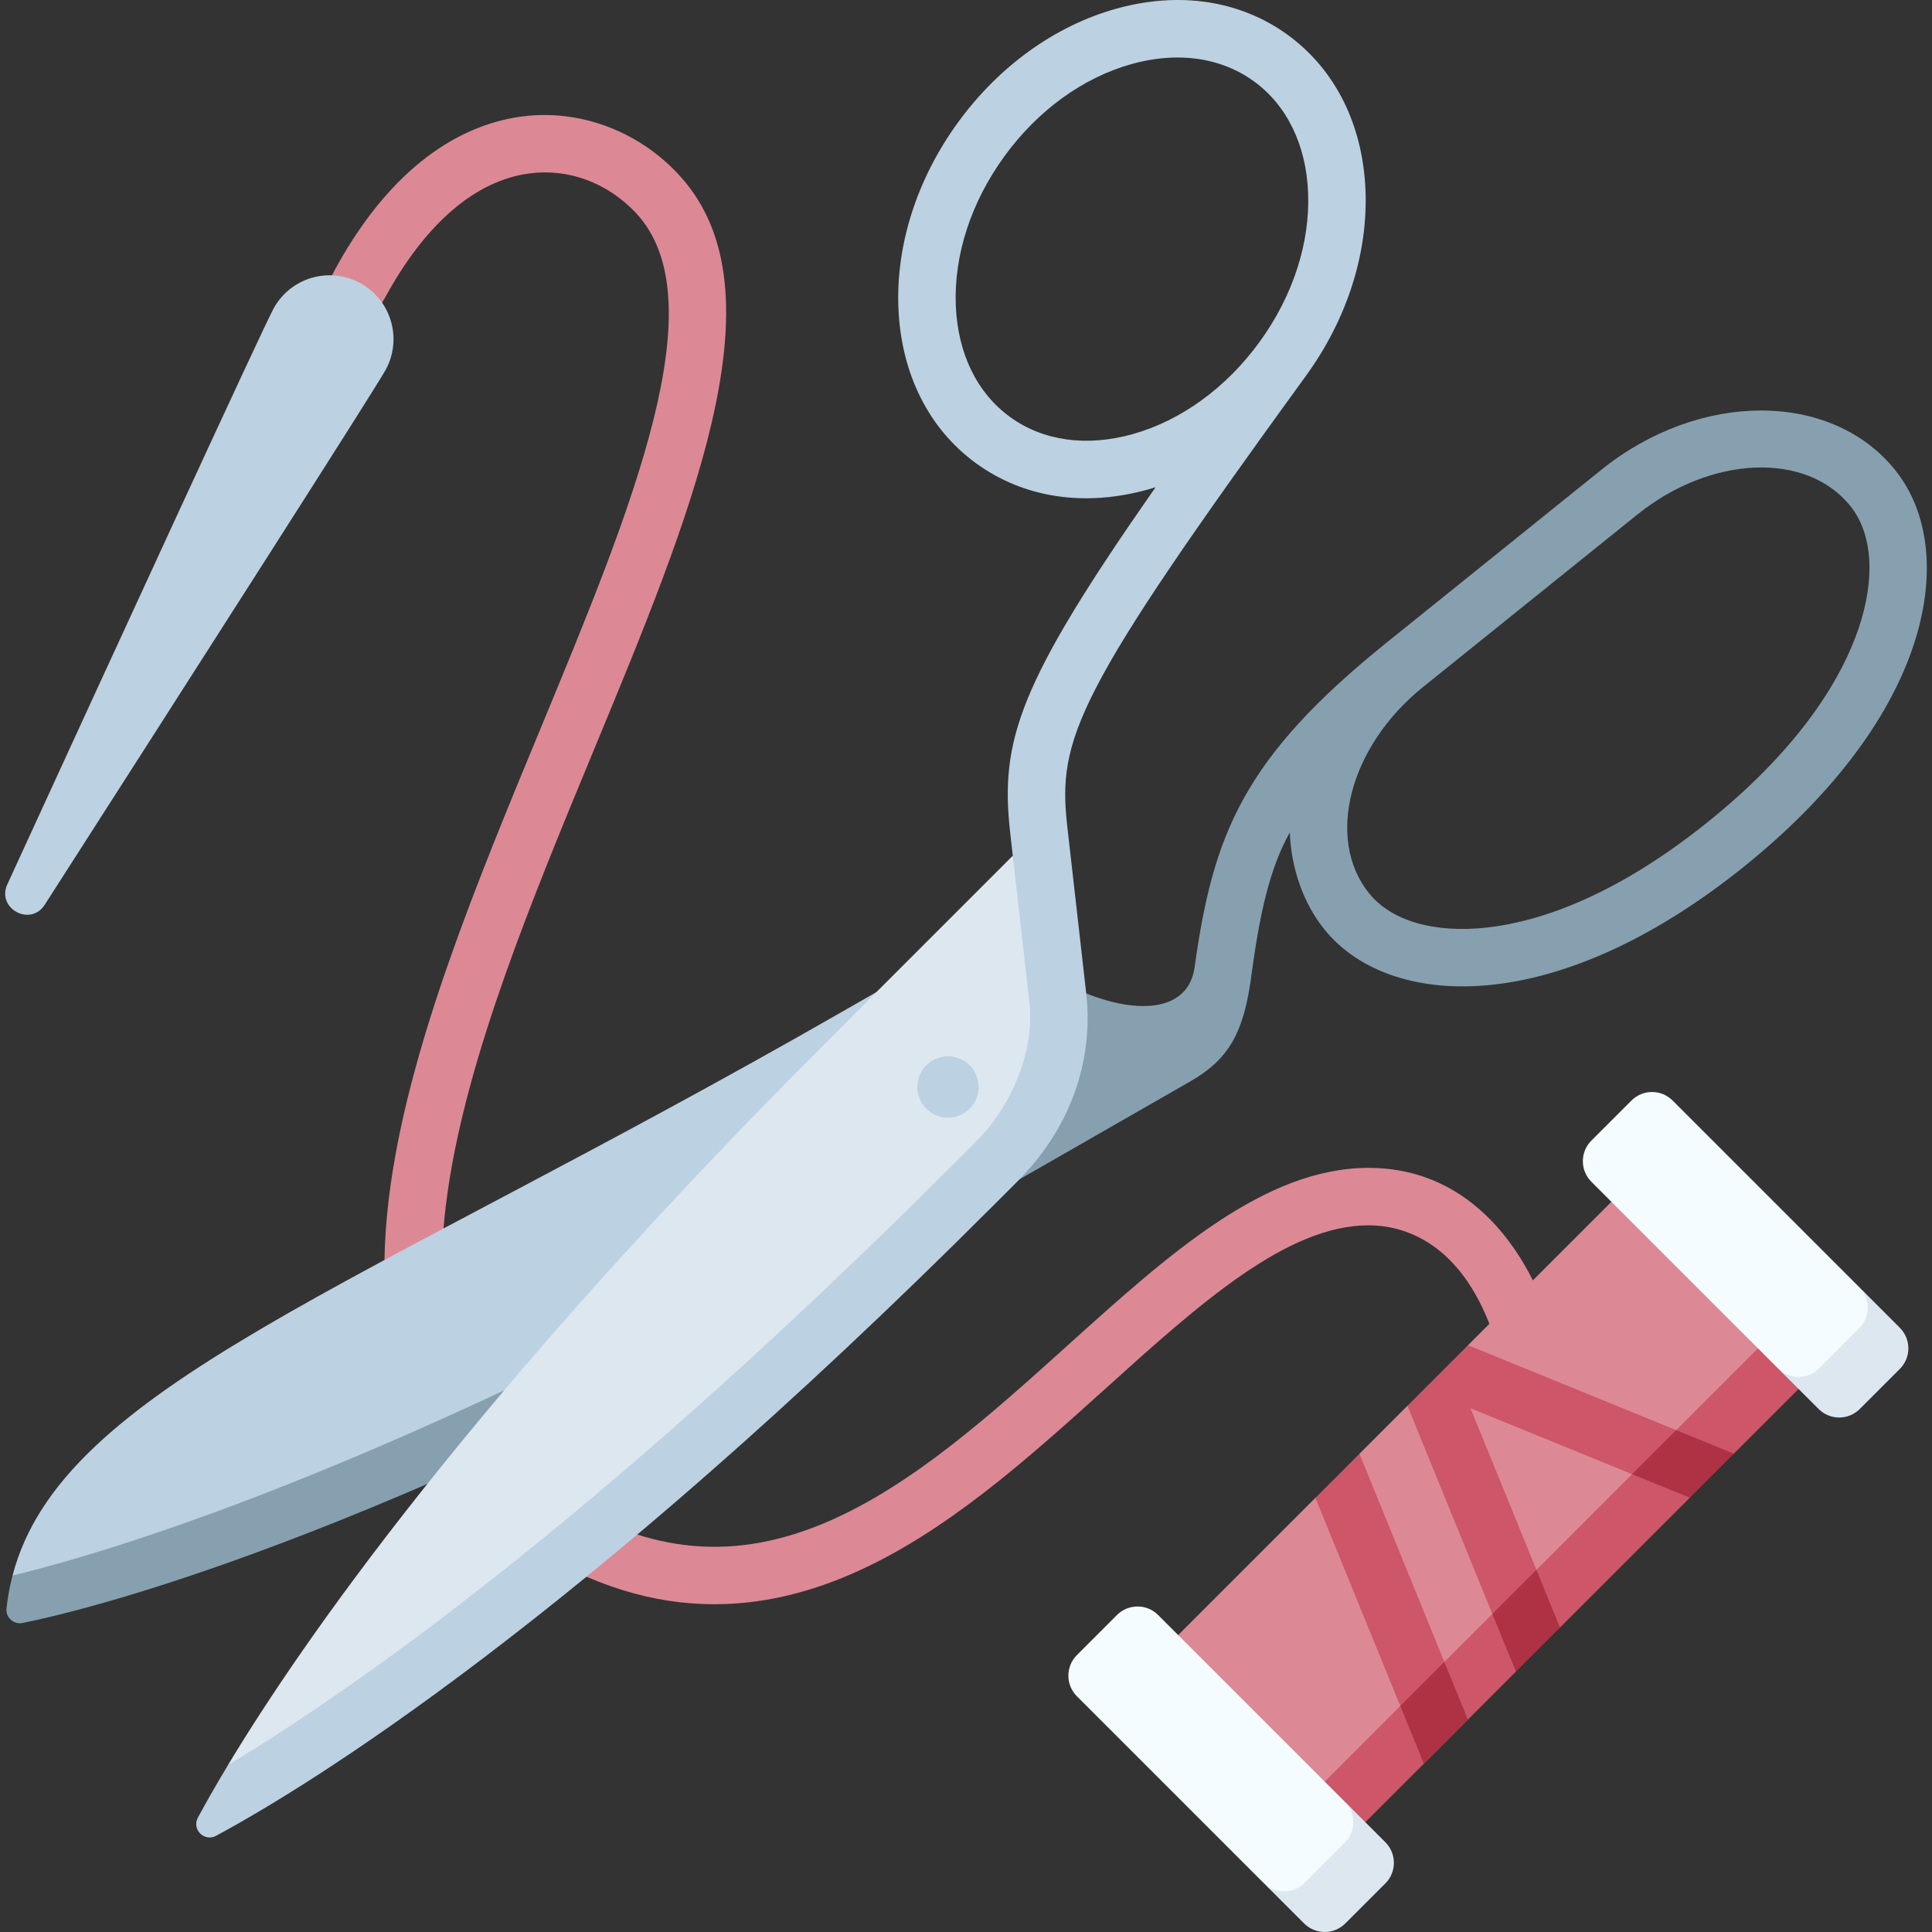 <svg id="Capa_1" enable-background="new 0 0 504.524 504.524" height="512" viewBox="0 0 504.524 504.524" width="512" xmlns="http://www.w3.org/2000/svg"><rect x="0" y="0" width="504.524" height="504.524" fill="#333333" stroke="none"/><g><g><path d="m186.551 418.932c-16.164.001-32.091-4.972-48.095-14.945-30.861-19.23-42.771-50.244-36.413-94.812 5.325-37.324 22.507-78.815 39.124-118.94 23.871-57.643 46.418-112.088 24.715-134.819-7.42-7.771-17.489-11.462-27.616-10.127-14.085 1.856-27.089 13.005-37.604 32.242-1.987 3.634-28.724 47.385-32.356 45.399-3.635-1.987 17.207-48.959 19.194-52.593 16.304-29.827 35.541-38.171 48.807-39.919 14.708-1.939 29.821 3.535 40.425 14.64 13.355 13.987 16.243 34.782 9.089 65.44-5.939 25.456-18.013 54.61-30.795 85.477-16.261 39.266-33.075 79.868-38.133 115.319-5.505 38.585 3.868 63.994 29.496 79.964 23.497 14.642 45.752 16.545 70.034 5.992 22.105-9.607 42.619-28.1 62.458-45.984 26.406-23.804 51.347-46.288 78.504-46.288 28.425 0 41.182 24.348 45.348 34.815 1.531 3.849-10.089 18.353-10.089 18.353s-2.317-8.959-3.849-12.807c-8.78-22.066-23.448-25.361-31.41-25.361-21.395 0-44.256 20.609-68.461 42.429-20.732 18.69-42.171 38.017-66.522 48.6-12.151 5.279-24.065 7.924-35.851 7.925z" fill="#dc8995"/></g><path d="m11.683 236.267c-3.743 5.836-12.655.964-9.763-5.337 28.924-63.028 66.811-145.406 69.52-150.361 4.419-8.084 14.555-11.056 22.64-6.636 8.084 4.419 11.056 14.555 6.636 22.64-2.709 4.955-51.595 81.32-89.033 139.694z" fill="#bcd1e1"/><path d="m245.795 249.373s-12.816 7.347-25.676 14.719c-128.298 73.547-203.952 98.094-216.841 147.336 28.289 5.817 111.927-25.703 241.571-100.022z" fill="#bcd1e1"/><path d="m494.882 122.722c-16.639-20.672-51.04-20.697-76.688-.056l-56.019 45.086c-37.48 30.166-45.349 50.027-50.198 84.713-1.497 11.453-14.225 12.615-28.32 6.949l-37.862-10.042-5.946 57.034c-129.644 74.319-207.869 98.081-236.571 105.022-.726 2.774-1.254 5.626-1.581 8.57-.262 2.366 1.852 4.302 4.185 3.83 19.24-3.898 99.901-23.881 244.573-106.815l60.162-34.488c10.012-5.739 14.279-12.327 16.295-28.71 1.954-14.247 4.469-26.803 9.918-36.444.333 9.478 3.602 18.594 9.006 25.309 9.1 11.306 25.216 16.57 44.219 14.439 20.591-2.308 43.203-12.966 65.39-30.823s37.432-37.667 44.088-57.289c6.145-18.107 4.449-34.978-4.651-46.285zm-9.552 41.466c-4.002 11.798-14.067 30.123-39.289 50.422-25.221 20.299-45.274 26.214-57.655 27.602-13.8 1.55-25.047-1.711-30.863-8.938-11.448-14.224-5.151-38.363 14.036-53.819.007-.005.014-.011.021-.017l56.019-45.086c19.204-15.457 44.145-16.453 55.597-2.225 5.816 7.227 6.594 18.913 2.134 32.061z" fill="#87a0af"/><path d="m261.029 303.967c9.109-9.109 13.569-21.872 12.117-34.671l-8.664-45.836c-11.278 11.277-33.267 33.267-48.492 48.492-92.348 92.348-137.144 156.899-156.459 188.986 31.531-9.522 102.638-58.111 194.986-150.459z" fill="#dce7ef"/><path d="m356.587 49.713c-.69-17.172-7.911-31.598-20.332-40.621s-28.371-11.429-44.917-6.776c-15.905 4.473-30.54 15.025-41.209 29.713-10.669 14.687-16.179 31.868-15.516 48.376.69 17.172 7.911 31.599 20.332 40.621 12.421 9.023 28.374 11.429 44.917 6.776.637-.179 1.273-.369 1.906-.567-35.797 51.253-40.704 66.095-37.959 90.291.086.755 5.003 44.103 5.003 44.103 1.452 12.799-4.675 27.229-13.784 36.338l-6.512 6.512c-92.347 92.348-156.899 137.144-188.985 156.459-3.346 5.559-5.928 10.144-7.861 13.731-1.645 3.053 1.686 6.382 4.739 4.737 24.287-13.083 94.383-55.989 202.714-164.32l6.512-6.512c13.899-13.899 20.017-31.57 18.022-49.159 0 0-4.569-40.274-4.944-43.579-2.617-23.068 2.118-34.816 62.339-117.72.006-.009.012-.017.019-.026 10.669-14.687 16.179-31.868 15.516-48.377zm-27.64 39.544c-.004.005-.008.011-.012.017-.015.02-.026.036-.041.056-8.691 11.94-20.442 20.474-33.093 24.032-12.035 3.384-23.411 1.795-32.041-4.472-8.629-6.268-13.657-16.598-14.159-29.087-.529-13.153 3.969-26.988 12.664-38.958s20.462-20.524 33.134-24.088c4.137-1.164 8.195-1.739 12.092-1.739 7.438 0 14.286 2.099 19.948 6.211 8.629 6.268 13.658 16.598 14.16 29.087.528 13.146-3.965 26.976-12.652 38.941z" fill="#bcd1e1"/><path d="m247.556 291.855c-.002 0-.003 0-.005 0-2.138-.001-4.148-.836-5.658-2.35-3.112-3.113-3.112-8.188.007-11.307 1.503-1.507 3.513-2.342 5.651-2.343h.005c2.137 0 4.146.832 5.657 2.343 3.119 3.119 3.119 8.194 0 11.313-1.511 1.512-3.52 2.344-5.657 2.344z" fill="#bcd1e1"/><path d="m450.692 332.83-29.885-18.988-37.446 37.446-7.818 15.817h-8l-12.535 12.536-3.436 11.436h-8l-35.902 35.902 18.988 29.885 16.914 10.747 63.054-53.043 54.813-64.824z" fill="#dc8995"/><path d="m343.572 467.611 12.971 8.241 39.322-39.321 3.506-11.506h8l33.909-33.909v-8l11.506-3.506 16.895-16.895-8.242-12.971z" fill="#cd5668"/><path d="m439.5 382.29-1.781-8.827-54.358-22.175-15.818 15.817 22.175 54.359 8.827 1.781 2.68-13.287-17.218-42.206 42.206 17.217z" fill="#cd5668"/><path d="m401.225 409.958-11.507 11.506 6.147 15.067 11.506-11.506z" fill="#ae3244"/><path d="m365.677 445.506-22.176-54.359 11.507-11.506 22.175 54.359-2.68 13.286z" fill="#cd5668"/><path d="m377.183 434-11.506 11.506 6.146 15.067 11.506-11.506z" fill="#ae3244"/><path d="m426.213 384.969 11.506-11.506 15.067 6.147-11.506 11.506z" fill="#ae3244"/><path d="m345.704 496.692 10.465-10.465c4.621-4.621-2.032-12.78-5-15.748l-48.732-48.732c-2.968-2.968-7.78-2.968-10.748 0l-10.465 10.465c-2.968 2.968-2.968 7.78 0 10.748l48.732 48.732c2.968 2.967 11.127 9.621 15.748 5z" fill="#f5fcff"/><path d="m361.776 481.085-10.607-10.607c2.968 2.968 2.968 7.78 0 10.748l-10.465 10.465c-2.968 2.968-7.78 2.968-10.748 0l10.607 10.606c2.968 2.968 7.78 2.968 10.748 0l10.465-10.465c2.968-2.967 2.968-7.779 0-10.747z" fill="#dce7ef"/><path d="m480.055 362.341 10.465-10.465c4.621-4.621-2.032-12.78-5-15.748l-48.732-48.732c-2.968-2.968-7.78-2.968-10.748 0l-10.465 10.465c-2.968 2.968-2.968 7.78 0 10.748l48.732 48.732c2.967 2.968 11.126 9.622 15.748 5z" fill="#f5fcff"/><path d="m496.126 346.735-10.607-10.607c2.968 2.968 2.968 7.78 0 10.748l-10.465 10.465c-2.968 2.968-7.78 2.968-10.748 0l10.607 10.606c2.968 2.968 7.78 2.968 10.748 0l10.465-10.465c2.968-2.967 2.968-7.779 0-10.747z" fill="#dce7ef"/></g></svg>